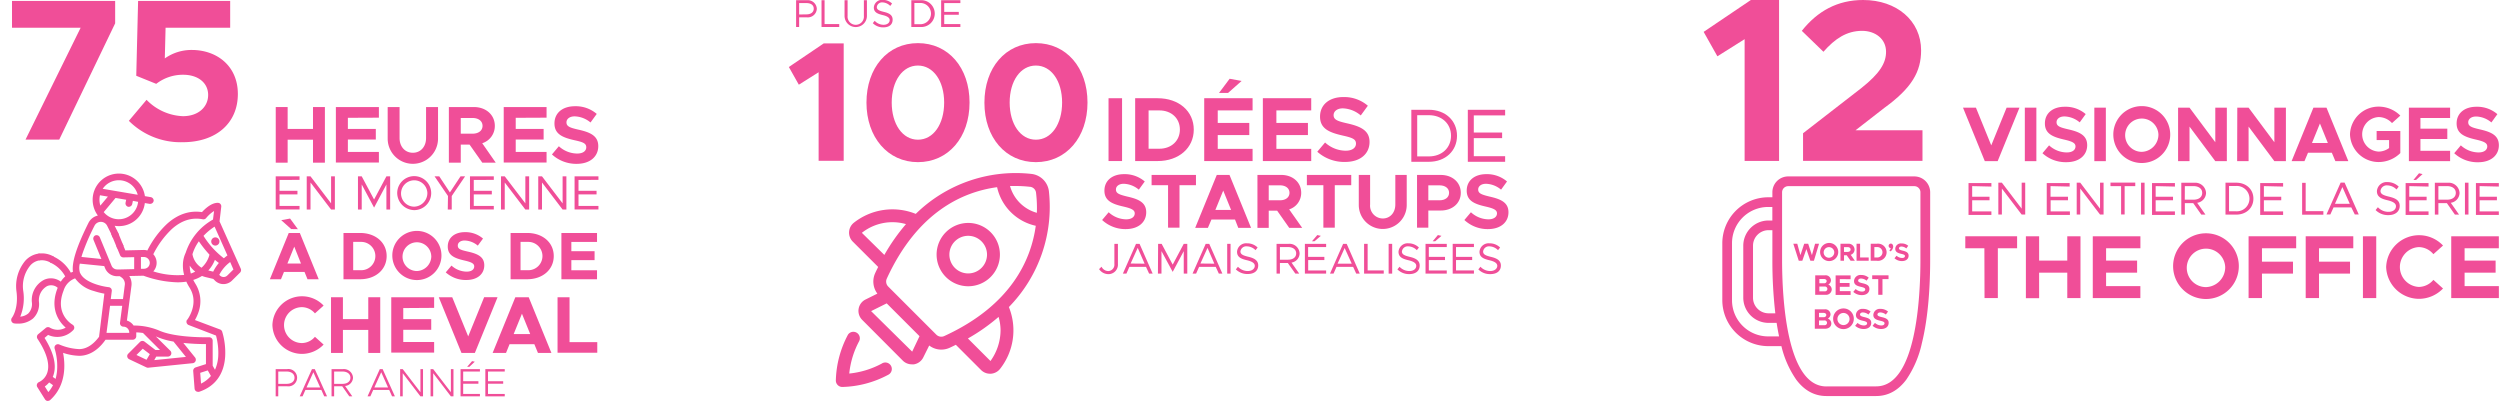 <svg id="Calque_1" data-name="Calque 1" xmlns="http://www.w3.org/2000/svg" xmlns:xlink="http://www.w3.org/1999/xlink" viewBox="0 0 706 116">
  <defs>
    <style>
      .cls-1 {
        fill: #f04e98;
      }

      .cls-2 {
        fill: url(#Dégradé_sans_nom_32);
      }
    </style>
    <linearGradient id="Dégradé_sans_nom_32" data-name="Dégradé sans nom 32" x1="486.38" y1="80.85" x2="545.08" y2="80.85" gradientUnits="userSpaceOnUse">
      <stop offset="0" stop-color="#f04e98"/>
      <stop offset="1" stop-color="#f04e98"/>
    </linearGradient>
  </defs>
  <path class="cls-1" d="M259.22,45.79c8.54,0,14.58-6.95,14.58-16.83s-6-16.78-14.58-16.78-14.53,7-14.53,16.78S250.68,45.79,259.22,45.79Zm0-6.34c-4.34,0-7.4-4.39-7.4-10.49s3.06-10.45,7.4-10.45,7.41,4.35,7.41,10.45S263.61,39.45,259.22,39.45Z"/>
  <path class="cls-1" d="M292.53,45.79c8.54,0,14.58-6.95,14.58-16.83s-6-16.78-14.58-16.78S278,19.13,278,29,284,45.79,292.53,45.79Zm0-6.34c-4.34,0-7.4-4.39-7.4-10.49s3.06-10.45,7.4-10.45,7.41,4.35,7.41,10.45S296.92,39.45,292.53,39.45Z"/>
  <g>
    <path class="cls-1" d="M91.75,30.23V45.94H88.39V39.45H81.23v6.49H77.87V30.23h3.36v6.18h7.16V30.23Z"/>
    <path class="cls-1" d="M98.24,33.27v3.14h7.89v3H98.24V42.9H107v3H94.85V30.23H107v3Z"/>
    <path class="cls-1" d="M109.48,39.15V30.23h3.36V39c0,2.43,1.56,4.14,3.75,4.14s3.73-1.71,3.73-4.14V30.23h3.38v8.92a7.11,7.11,0,0,1-14.22,0Z"/>
    <path class="cls-1" d="M136.2,45.94l-3.59-5.1h-2.49v5.1h-3.36V30.23h7.06c3.41,0,5.92,2.2,5.92,5.31a5.1,5.1,0,0,1-3.56,4.91L140,45.94Zm-6.08-8.19h3.34c1.67,0,2.81-.86,2.81-2.21s-1.14-2.22-2.81-2.22h-3.34Z"/>
    <path class="cls-1" d="M145.64,33.27v3.14h7.88v3h-7.88V42.9h8.71v3h-12.1V30.23h12.1v3Z"/>
    <path class="cls-1" d="M155.87,43.61l1.95-2.31A7.75,7.75,0,0,0,163,43.36c1.7,0,2.56-.78,2.56-1.76,0-1.13-.91-1.47-3.31-2-3.32-.75-5.67-1.69-5.67-4.73S158.94,30,162.37,30a9.08,9.08,0,0,1,6.15,2.17l-1.76,2.42a7.3,7.3,0,0,0-4.48-1.73c-1.44,0-2.31.75-2.31,1.69,0,1.14.93,1.51,3.36,2.06,3.38.75,5.62,1.76,5.62,4.66s-2.26,5-6.1,5A10.11,10.11,0,0,1,155.87,43.61Z"/>
  </g>
  <g>
    <path class="cls-1" d="M86,76.8H80.19l-.84,2.06H76.21l5.33-13.07h3.13L90,78.86H86.84ZM82.24,64.69l-2.82-2.51,2.5-.46,2.2,3ZM85,74.43,83.1,69.65l-1.94,4.78Z"/>
    <path class="cls-1" d="M97,65.79h4.68c4.39,0,7.51,2.7,7.51,6.52s-3.12,6.55-7.51,6.55H97Zm5,10.52a4,4,0,1,0,0-8H99.74v8Z"/>
    <path class="cls-1" d="M110.79,72.31a6.94,6.94,0,1,1,6.94,6.78A6.94,6.94,0,0,1,110.79,72.31Zm11,0a4.06,4.06,0,1,0-4.07,4.23A4.21,4.21,0,0,0,121.8,72.31Z"/>
    <path class="cls-1" d="M125.88,76.92,127.5,75a6.45,6.45,0,0,0,4.29,1.71c1.41,0,2.13-.65,2.13-1.47s-.76-1.21-2.75-1.67c-2.76-.63-4.72-1.41-4.72-3.94s2-4.07,4.83-4.07a7.56,7.56,0,0,1,5.12,1.81l-1.47,2a6,6,0,0,0-3.73-1.45c-1.19,0-1.92.63-1.92,1.41,0,1,.78,1.25,2.8,1.71,2.81.63,4.68,1.46,4.68,3.88s-1.88,4.15-5.08,4.15A8.43,8.43,0,0,1,125.88,76.92Z"/>
    <path class="cls-1" d="M144.19,65.79h4.67c4.4,0,7.52,2.7,7.52,6.52s-3.12,6.55-7.52,6.55h-4.67Zm5,10.52a4,4,0,1,0,0-8H147v8Z"/>
    <path class="cls-1" d="M161.35,68.32v2.61h6.56v2.53h-6.56v2.87h7.25v2.53H158.54V65.79H168.6v2.53Z"/>
  </g>
  <g>
    <path class="cls-1" d="M76.93,91.79A8.37,8.37,0,0,1,91.39,86.3l-2.45,2.2a4.9,4.9,0,0,0-3.66-1.76,5.07,5.07,0,0,0,0,10.14,4.87,4.87,0,0,0,3.66-1.77l2.45,2.2a8.5,8.5,0,0,1-6.11,2.63A8.37,8.37,0,0,1,76.93,91.79Z"/>
    <path class="cls-1" d="M107.38,83.94V99.67H104v-6.5H96.84v6.5H93.48V83.94h3.36v6.18H104V83.94Z"/>
    <path class="cls-1" d="M113.88,87v3.13h7.9v3h-7.9v3.45h8.72v3H110.49V83.94H122.6v3Z"/>
    <path class="cls-1" d="M140.51,83.94,134.1,99.67h-3.78l-6.41-15.73h3.8L132.22,95l4.51-11.08Z"/>
    <path class="cls-1" d="M150.9,97.2h-7l-1,2.47h-3.78l6.41-15.73h3.78l6.41,15.73h-3.8Zm-1.17-2.86-2.33-5.75-2.34,5.75Z"/>
    <path class="cls-1" d="M168.67,96.62v3H157.45V83.94h3.39V96.62Z"/>
  </g>
  <g>
    <path class="cls-1" d="M556.94,52.56v3h4.9v1h-4.9v3.13h5.43v1h-6.46v-9h6.46v1Z"/>
    <path class="cls-1" d="M564.33,51.59h1l5.59,7.34V51.59h1v9h-1l-5.59-7.34v7.34h-1Z"/>
    <path class="cls-1" d="M579.07,52.56v3H584v1h-4.9v3.13h5.44v1H578v-9h6.47v1Z"/>
    <path class="cls-1" d="M586.46,51.59h1l5.59,7.34V51.59h1v9h-1l-5.59-7.34v7.34h-1Z"/>
    <path class="cls-1" d="M599,52.56h-3v-1H603v1h-3v8h-1Z"/>
    <path class="cls-1" d="M604.63,51.59h1v9h-1Z"/>
    <path class="cls-1" d="M608.76,52.56v3h4.9v1h-4.9v3.13h5.44v1h-6.47v-9h6.47v1Z"/>
    <path class="cls-1" d="M620.48,57.27l2.34,3.34h-1.17l-2.28-3.24H617v3.24h-1v-9h3.67a3.05,3.05,0,0,1,3.32,2.89A2.89,2.89,0,0,1,620.48,57.27Zm-3.5-.88h2.45c1.47,0,2.47-.7,2.47-1.91s-1-1.92-2.47-1.92H617Z"/>
    <path class="cls-1" d="M628.48,51.59h3c2.86,0,4.88,1.87,4.88,4.5s-2,4.52-4.88,4.52h-3Zm3,8.08a3.58,3.58,0,1,0,0-7.15h-2v7.15Z"/>
    <path class="cls-1" d="M639.32,52.56v3h4.9v1h-4.9v3.13h5.43v1h-6.47v-9h6.47v1Z"/>
    <path class="cls-1" d="M656.12,59.63v1h-6v-9h1v8Z"/>
    <path class="cls-1" d="M664,58.56h-5l-.91,2H657l4-9h1.11l4,9h-1.12Zm-.42-1-2.09-4.74-2.1,4.74Z"/>
    <path class="cls-1" d="M670.87,59.32l.65-.8a4,4,0,0,0,3,1.3c1.39,0,2.1-.76,2.1-1.58s-.85-1.33-2.43-1.7c-1.81-.42-2.95-1-2.95-2.55a2.76,2.76,0,0,1,3-2.57,4.51,4.51,0,0,1,3.16,1.29l-.63.8a3.77,3.77,0,0,0-2.59-1.16,1.78,1.78,0,0,0-1.93,1.56c0,.94.9,1.26,2.43,1.63,1.72.41,3,1,3,2.61,0,1.43-1.08,2.6-3.18,2.6A4.91,4.91,0,0,1,670.87,59.32Z"/>
    <path class="cls-1" d="M680.38,52.56v3h4.9v1h-4.9v3.13h5.44v1h-6.47v-9h6.47v1Zm1.92-1.74h-.76l1.59-1.89,1,.23Z"/>
    <path class="cls-1" d="M692.1,57.27l2.34,3.34h-1.17L691,57.37H688.6v3.24h-1v-9h3.66a3.05,3.05,0,0,1,3.32,2.89A2.89,2.89,0,0,1,692.1,57.27Zm-3.5-.88h2.45c1.47,0,2.47-.7,2.47-1.91s-1-1.92-2.47-1.92H688.6Z"/>
    <path class="cls-1" d="M696.1,51.59h1v9h-1Z"/>
    <path class="cls-1" d="M700.24,52.56v3h4.89v1h-4.89v3.13h5.43v1H699.2v-9h6.47v1Z"/>
  </g>
  <g>
    <path class="cls-1" d="M78.94,50.81v3.08H84v1H78.94v3.27h5.65v1H77.86V49.8h6.73v1Z"/>
    <path class="cls-1" d="M86.62,49.8h1.07l5.81,7.63V49.8h1.07v9.38H93.5l-5.81-7.64v7.64H86.62Z"/>
    <path class="cls-1" d="M101.09,49.8h1.06l3.49,6.54,3.48-6.54h1.06v9.38h-1.06V52.09l-3.48,6.54-3.49-6.54v7.09h-1.06Z"/>
    <path class="cls-1" d="M112.17,54.48A4.8,4.8,0,1,1,117,59.34,4.89,4.89,0,0,1,112.17,54.48Zm8.52,0A3.72,3.72,0,1,0,117,58.36,3.84,3.84,0,0,0,120.69,54.48Z"/>
    <path class="cls-1" d="M126.51,55.35l-3.79-5.55h1.33l3,4.54,3-4.54h1.29l-3.77,5.55v3.83h-1.12Z"/>
    <path class="cls-1" d="M133.79,50.81v3.08h5.1v1h-5.1v3.27h5.66v1h-6.73V49.8h6.73v1Z"/>
    <path class="cls-1" d="M141.48,49.8h1.06l5.82,7.63V49.8h1.07v9.38h-1.07l-5.82-7.64v7.64h-1.06Z"/>
    <path class="cls-1" d="M152,49.8h1.06l5.82,7.63V49.8h1.07v9.38h-1.07l-5.82-7.64v7.64H152Z"/>
    <path class="cls-1" d="M163.37,50.81v3.08h5.1v1h-5.1v3.27H169v1h-6.74V49.8H169v1Z"/>
  </g>
  <g>
    <path class="cls-1" d="M311.24,62.13l1.85-2.19a7.4,7.4,0,0,0,4.92,2c1.61,0,2.44-.74,2.44-1.68s-.87-1.39-3.16-1.92c-3.15-.71-5.4-1.61-5.4-4.5s2.27-4.66,5.53-4.66a8.69,8.69,0,0,1,5.86,2.07l-1.68,2.31a6.92,6.92,0,0,0-4.26-1.66c-1.38,0-2.2.72-2.2,1.61,0,1.09.89,1.44,3.2,2,3.22.72,5.35,1.68,5.35,4.44s-2.15,4.75-5.81,4.75A9.62,9.62,0,0,1,311.24,62.13Z"/>
    <path class="cls-1" d="M329.86,52.3h-4.65V49.4h12.53v2.9h-4.65v12h-3.23Z"/>
    <path class="cls-1" d="M348.77,62h-6.66l-1,2.35h-3.59l6.1-14.95h3.59l6.09,14.95h-3.61Zm-1.11-2.72-2.22-5.46-2.22,5.46Z"/>
    <path class="cls-1" d="M364.08,64.35l-3.41-4.85h-2.38v4.85H355.1V49.4h6.72c3.24,0,5.64,2.09,5.64,5.05a4.87,4.87,0,0,1-3.4,4.68l3.68,5.22Zm-5.79-7.79h3.18c1.59,0,2.68-.82,2.68-2.11s-1.09-2.11-2.68-2.11h-3.18Z"/>
    <path class="cls-1" d="M373.72,52.3h-4.66V49.4h12.53v2.9h-4.65v12h-3.22Z"/>
    <path class="cls-1" d="M383.72,57.89V49.4h3.2v8.36a3.62,3.62,0,0,0,3.57,3.94c2.07,0,3.55-1.63,3.55-3.94V49.4h3.22v8.49a6.77,6.77,0,0,1-13.54,0Z"/>
    <path class="cls-1" d="M400.17,49.4h6.72c3.24,0,5.64,2.09,5.64,5.05s-2.4,5-5.64,5h-3.53v4.85h-3.19Zm6.37,7.16c1.59,0,2.68-.82,2.68-2.11s-1.09-2.11-2.68-2.11h-3.18v4.22Z"/>
    <path class="cls-1" d="M413.54,62.13l1.85-2.19a7.4,7.4,0,0,0,4.92,2c1.61,0,2.44-.74,2.44-1.68s-.87-1.39-3.16-1.92c-3.15-.71-5.39-1.61-5.39-4.5s2.26-4.66,5.52-4.66a8.69,8.69,0,0,1,5.86,2.07l-1.68,2.31a6.92,6.92,0,0,0-4.26-1.66c-1.38,0-2.2.72-2.2,1.61,0,1.09.89,1.44,3.2,2,3.22.72,5.35,1.68,5.35,4.44s-2.15,4.75-5.81,4.75A9.62,9.62,0,0,1,413.54,62.13Z"/>
  </g>
  <g>
    <path class="cls-1" d="M560.39,70.11H555V66.73h14.63v3.38h-5.44V84.18h-3.76Z"/>
    <path class="cls-1" d="M587.53,66.73V84.18H583.8V77h-7.95v7.21h-3.74V66.73h3.74v6.86h7.95V66.73Z"/>
    <path class="cls-1" d="M594.76,70.11v3.48h8.76V77h-8.76V80.8h9.68v3.38H591V66.73h13.45v3.38Z"/>
    <path class="cls-1" d="M613.69,75.44a9.28,9.28,0,1,1,9.28,9A9.28,9.28,0,0,1,613.69,75.44Zm14.71,0A5.43,5.43,0,1,0,623,81.08,5.61,5.61,0,0,0,628.4,75.44Z"/>
    <path class="cls-1" d="M638.78,70.11v3.78h8.76v3.38h-8.76v6.91H635V66.73h13.44v3.38Z"/>
    <path class="cls-1" d="M654.89,70.11v3.78h8.76v3.38h-8.76v6.91h-3.76V66.73h13.44v3.38Z"/>
    <path class="cls-1" d="M667.29,66.73h3.76V84.18h-3.76Z"/>
    <path class="cls-1" d="M673.85,75.44a9.3,9.3,0,0,1,16.06-6.1l-2.72,2.44a5.43,5.43,0,0,0-4.07-2,5.63,5.63,0,0,0,0,11.25,5.43,5.43,0,0,0,4.07-2l2.72,2.44a9.43,9.43,0,0,1-6.79,2.92A9.3,9.3,0,0,1,673.85,75.44Z"/>
    <path class="cls-1" d="M696,70.11v3.48h8.76V77H696V80.8h9.68v3.38H692.23V66.73h13.44v3.38Z"/>
  </g>
  <g>
    <path class="cls-1" d="M310.38,76l.69-.68A2.17,2.17,0,0,0,313,76.55a1.8,1.8,0,0,0,1.7-2V68.86h1v5.67A2.68,2.68,0,0,1,313,77.42,3.2,3.2,0,0,1,310.38,76Z"/>
    <path class="cls-1" d="M323.63,75.36h-4.69l-.84,1.91h-1l3.71-8.41h1l3.7,8.41h-1Zm-.39-.9L321.29,70l-2,4.42Z"/>
    <path class="cls-1" d="M327.05,68.86h1l3.12,5.87,3.12-5.87h1v8.41h-1V70.92l-3.12,5.86L328,70.92v6.35h-1Z"/>
    <path class="cls-1" d="M343.32,75.36h-4.69l-.85,1.91h-1l3.71-8.41h1l3.71,8.41h-1Zm-.39-.9L341,70l-2,4.42Z"/>
    <path class="cls-1" d="M346.56,68.86h.95v8.41h-.95Z"/>
    <path class="cls-1" d="M349,76.07l.6-.74a3.76,3.76,0,0,0,2.75,1.21c1.3,0,2-.71,2-1.47s-.79-1.25-2.26-1.59c-1.69-.39-2.75-.92-2.75-2.38a2.57,2.57,0,0,1,2.81-2.39,4.18,4.18,0,0,1,3,1.19l-.59.75a3.5,3.5,0,0,0-2.41-1.08A1.65,1.65,0,0,0,350.3,71c0,.87.83,1.17,2.27,1.52,1.6.38,2.75,1,2.75,2.43s-1,2.43-3,2.43A4.59,4.59,0,0,1,349,76.07Z"/>
    <path class="cls-1" d="M364.72,74.16l2.18,3.11h-1.09l-2.13-3h-2.23v3h-.95V68.86h3.41a2.85,2.85,0,0,1,3.1,2.7A2.69,2.69,0,0,1,364.72,74.16Zm-3.27-.82h2.29c1.37,0,2.3-.66,2.3-1.78s-.93-1.79-2.3-1.79h-2.29Z"/>
    <path class="cls-1" d="M369.41,69.77v2.77H374v.9h-4.57v2.93h5.07v.9h-6V68.86h6v.91Zm1.79-1.63h-.71L372,66.38l1,.22Z"/>
    <path class="cls-1" d="M382.12,75.36h-4.69l-.84,1.91h-1l3.71-8.41h1L384,77.27h-1Zm-.39-.9-2-4.42-2,4.42Z"/>
    <path class="cls-1" d="M390.77,76.37v.9h-5.55V68.86h1v7.51Z"/>
    <path class="cls-1" d="M392.15,68.86h1v8.41h-1Z"/>
    <path class="cls-1" d="M394.63,76.07l.6-.74A3.76,3.76,0,0,0,398,76.54c1.29,0,1.95-.71,1.95-1.47s-.79-1.25-2.26-1.59c-1.69-.39-2.75-.92-2.75-2.38a2.58,2.58,0,0,1,2.81-2.39,4.18,4.18,0,0,1,2.95,1.19l-.59.75a3.5,3.5,0,0,0-2.41-1.08,1.65,1.65,0,0,0-1.8,1.46c0,.87.84,1.17,2.27,1.52,1.6.38,2.75,1,2.75,2.43s-1,2.43-3,2.43A4.59,4.59,0,0,1,394.63,76.07Z"/>
    <path class="cls-1" d="M403.5,69.77v2.77h4.57v.9H403.5v2.93h5.07v.9h-6V68.86h6v.91Zm1.79-1.63h-.71l1.48-1.76,1,.22Z"/>
    <path class="cls-1" d="M411.18,69.77v2.77h4.56v.9h-4.56v2.93h5.06v.9h-6V68.86h6v.91Z"/>
    <path class="cls-1" d="M417.48,76.07l.6-.74a3.76,3.76,0,0,0,2.75,1.21c1.3,0,2-.71,2-1.47s-.8-1.25-2.27-1.59c-1.68-.39-2.75-.92-2.75-2.38a2.58,2.58,0,0,1,2.82-2.39,4.21,4.21,0,0,1,3,1.19l-.59.75a3.52,3.52,0,0,0-2.41-1.08,1.65,1.65,0,0,0-1.8,1.46c0,.87.83,1.17,2.26,1.52,1.6.38,2.76,1,2.76,2.43s-1,2.43-3,2.43A4.55,4.55,0,0,1,417.48,76.07Z"/>
  </g>
  <g>
    <path class="cls-1" d="M570.3,30.4l-6.16,15.11h-3.63L554.35,30.4H558l4.33,10.65,4.34-10.65Z"/>
    <path class="cls-1" d="M571.81,30.4h3.26V45.51h-3.26Z"/>
    <path class="cls-1" d="M576.79,43.27l1.87-2.22a7.45,7.45,0,0,0,5,2c1.63,0,2.46-.75,2.46-1.7s-.88-1.4-3.19-1.93c-3.19-.73-5.45-1.63-5.45-4.56s2.28-4.71,5.58-4.71A8.72,8.72,0,0,1,589,32.22l-1.69,2.34A7,7,0,0,0,583,32.88c-1.39,0-2.23.73-2.23,1.63,0,1.1.91,1.46,3.24,2,3.25.73,5.41,1.7,5.41,4.49s-2.18,4.8-5.87,4.8A9.68,9.68,0,0,1,576.79,43.27Z"/>
    <path class="cls-1" d="M591.44,30.4h3.25V45.51h-3.25Z"/>
    <path class="cls-1" d="M596.8,38a8,8,0,0,1,16.07,0,8,8,0,0,1-16.07,0Zm12.74,0a4.7,4.7,0,1,0-4.7,4.88A4.86,4.86,0,0,0,609.54,38Z"/>
    <path class="cls-1" d="M615.09,30.4h3.23l7.28,9.77V30.4h3.26V45.51H625.6l-7.28-9.76v9.76h-3.23Z"/>
    <path class="cls-1" d="M631.81,30.4H635l7.28,9.77V30.4h3.26V45.51h-3.26L635,35.75v9.76h-3.23Z"/>
    <path class="cls-1" d="M658.51,43.14h-6.73l-1,2.37h-3.63l6.16-15.11H657l6.17,15.11h-3.66Zm-1.12-2.75-2.24-5.52-2.25,5.52Z"/>
    <path class="cls-1" d="M671.16,37h6.69v6.23a8.69,8.69,0,0,1-6.11,2.53,8.09,8.09,0,0,1-8.1-7.83,8.07,8.07,0,0,1,8.1-7.82,8.66,8.66,0,0,1,6.11,2.54l-2.35,2.11a5.17,5.17,0,0,0-3.76-1.7,4.88,4.88,0,0,0,0,9.75,5.07,5.07,0,0,0,2.94-1V39.55h-3.52Z"/>
    <path class="cls-1" d="M683.53,33.33v3h7.59v2.93h-7.59v3.32h8.38v2.92H680.27V30.4h11.64v2.93Z"/>
    <path class="cls-1" d="M693.07,43.27l1.87-2.22a7.5,7.5,0,0,0,5,2c1.63,0,2.46-.75,2.46-1.7s-.88-1.4-3.19-1.93c-3.19-.73-5.46-1.63-5.46-4.56s2.29-4.71,5.59-4.71a8.72,8.72,0,0,1,5.92,2.09l-1.69,2.34a7,7,0,0,0-4.31-1.68c-1.39,0-2.23.73-2.23,1.63,0,1.1.91,1.46,3.24,2,3.25.73,5.41,1.7,5.41,4.49s-2.18,4.8-5.87,4.8A9.72,9.72,0,0,1,693.07,43.27Z"/>
  </g>
  <g>
    <path class="cls-1" d="M313.05,27.74h3.82V45.48h-3.82Z"/>
    <path class="cls-1" d="M320.57,27.74h6.35c6,0,10.2,3.67,10.2,8.86s-4.23,8.88-10.2,8.88h-6.35ZM327.41,42c3.38,0,5.79-2.24,5.79-5.42s-2.41-5.4-5.79-5.4h-3.05V42Z"/>
    <path class="cls-1" d="M343.89,31.18v3.53h8.91v3.44h-8.91v3.9h9.84v3.43H340.07V27.74h13.66v3.44Zm2.92-4.94h-2.56l3-4,3.38.62Z"/>
    <path class="cls-1" d="M360.45,31.18v3.53h8.91v3.44h-8.91v3.9h9.84v3.43H356.63V27.74h13.66v3.44Z"/>
    <path class="cls-1" d="M372,42.85l2.2-2.61a8.73,8.73,0,0,0,5.83,2.32c1.91,0,2.9-.87,2.9-2,0-1.27-1-1.66-3.75-2.28-3.74-.85-6.4-1.91-6.4-5.34s2.68-5.53,6.56-5.53a10.21,10.21,0,0,1,6.94,2.45l-2,2.74a8.22,8.22,0,0,0-5.06-2c-1.62,0-2.61.85-2.61,1.91,0,1.29,1.06,1.7,3.8,2.32,3.82.86,6.35,2,6.35,5.27s-2.55,5.63-6.89,5.63A11.42,11.42,0,0,1,372,42.85Z"/>
  </g>
  <g>
    <g>
      <path class="cls-1" d="M68,75.89,62,62.51l.48-4.11a1,1,0,0,0-.48-1,1.06,1.06,0,0,0-.53-.12c-1.84,0-3.65,1.77-4.43,2.62-3.51-.52-6.82.59-9.85,3.3a26.45,26.45,0,0,0-5.58,7.54,3.46,3.46,0,0,0-1.11-.15l-5.11.12-.41-1-.24-.59a1,1,0,0,0-1.25-.57A1,1,0,0,0,33,69.87l.15.35.14.36.63,1.52a1,1,0,0,0,.91.59l3.06-.07V76l-3.77.09h0l-1,0a1.7,1.7,0,0,1-1.59-1L28.18,67a1,1,0,0,0-1.25-.53,1,1,0,0,0-.53,1.26l2.23,5.41L23,72.56c.09-.31.19-.64.31-1a61.41,61.41,0,0,1,3.37-7.8,2,2,0,0,1,1.79-1.11h0a2,2,0,0,1,1.79,1.11l1,2,.13.3.1.24.2.5a1,1,0,0,0,1.25.58,1,1,0,0,0,.55-1.27l-.26-.64-.2-.48L33,65l-.62-1.24a7.36,7.36,0,0,0,8.52-6.42l1.34.23.16,0a1,1,0,0,0,1-.9,1,1,0,0,0-.83-1l-1.65-.28a7.42,7.42,0,0,0-14.23-1.72s0,.08-.05.13a7.44,7.44,0,0,0,1,7.07A3.91,3.91,0,0,0,25,62.91c-3.36,6.73-4.78,11.19-4.4,13.85A6,6,0,0,0,20,77a10.73,10.73,0,0,0-4.73-4.47,1,1,0,0,0-1.32.51,1,1,0,0,0,.47,1.22,8.89,8.89,0,0,1,4,3.8,7,7,0,0,0-1.25,1.48A4.62,4.62,0,0,0,12.48,79,6.43,6.43,0,0,0,9,85.35a3.81,3.81,0,0,1-1,3.16,4,4,0,0,1-2.28.91,13.76,13.76,0,0,0,.84-7.3,9.2,9.2,0,0,1,2-7.16,4.33,4.33,0,0,1,2.54-1.42,1,1,0,0,0,.83-.91h0a1,1,0,0,0-1.11-1,6.21,6.21,0,0,0-3.68,2,11.2,11.2,0,0,0-2.48,8.72c.62,4.85-1.23,7.31-1.3,7.4A1,1,0,0,0,4,91.33a6.77,6.77,0,0,0,1,.06,6.47,6.47,0,0,0,4.33-1.45A5.59,5.59,0,0,0,11,85.25a4.57,4.57,0,0,1,2.32-4.46,2.8,2.8,0,0,1,2.95.46l0,.08c-1.68,4.22-.68,7.26.45,9.06a9.68,9.68,0,0,0,1.83,2.13,4.4,4.4,0,0,1-4.47,0,1,1,0,0,0-1.13.07l-2.18,1.8a1,1,0,0,0-.19,1.28c2.55,3.83,3.52,7.09,2.81,9.44A4.52,4.52,0,0,1,11,107.91a1,1,0,0,0-.61.93.9.9,0,0,0,.16.5l2.15,3.42a1.08,1.08,0,0,0,.58.45,1.15,1.15,0,0,0,.26,0,1,1,0,0,0,.64-.25c4.66-4.22,4.22-10.3,3.63-13.32a15.42,15.42,0,0,0,4.6.84c1.61,0,4.66-.6,7.39-4.54h7.68a1,1,0,0,0,1-1V93.87c.65,0,1.28.08,1.9.16l4.81,4.81H43.9l-3.09-2.37a1,1,0,0,0-1.27.08l-3.32,3.33a1,1,0,0,0-.29.56,1,1,0,0,0,.54,1l4.86,2.3a1.08,1.08,0,0,0,.35.1.61.61,0,0,0,.19,0l12.59-1.28a1,1,0,0,0,.66-1.57l-3.35-4.15a60.26,60.26,0,0,0,6.39.33v5.65l-2.93.94a1,1,0,0,0-.67,1l.39,5a1,1,0,0,0,.43.73,1,1,0,0,0,.53.16,1,1,0,0,0,.3,0c4.51-1.5,7.06-4.94,7.38-10a20.44,20.44,0,0,0-.85-7,1,1,0,0,0-.58-.6l-7.11-2.67A13.1,13.1,0,0,0,56.11,88a9.29,9.29,0,0,0-.93-7.87q-.33-.54-.6-1.08A10.41,10.41,0,0,0,56.92,78a.91.91,0,0,1,.13-.08,7.09,7.09,0,0,0,1.13.36l2.06.49.45.46a3.42,3.42,0,0,0,4.83,0L67.77,77A1,1,0,0,0,68,75.89ZM39,57a5.49,5.49,0,0,1-9.71,2.9l3.34-4,3,.51-.18.86a1,1,0,0,0,.75,1.13.68.68,0,0,0,.2,0,1,1,0,0,0,.94-.77l.19-.91ZM33.58,50.9A5.5,5.5,0,0,1,38.89,55L29,53.32A5.49,5.49,0,0,1,33.58,50.9Zm-5.35,4.24,2.24.38-2.13,2.54a5.68,5.68,0,0,1-.11-2.92Zm36,17a10.52,10.52,0,0,0-1,.8,23.71,23.71,0,0,1-5.76-6.33A17.06,17.06,0,0,1,60.6,64Zm-20,2a3.54,3.54,0,0,0-.94-2.34,25.39,25.39,0,0,1,5.24-7.12c2.71-2.43,5.65-3.36,8.75-2.75a1,1,0,0,0,.93-.34,9.07,9.07,0,0,1,2.24-2L60.15,62a16.67,16.67,0,0,0-7.71,9.37,8.21,8.21,0,0,0-.79,3.64A10,10,0,0,0,52,77.64a22.55,22.55,0,0,1-8.71-1,3.55,3.55,0,0,0,.94-2.52ZM39.8,72.58h0l.79,0a1.64,1.64,0,0,1,1.19.46,1.69,1.69,0,0,1,.52,1.16h0a1.71,1.71,0,0,1-.46,1.19,1.66,1.66,0,0,1-1.17.51l-.87,0V72.58ZM13.65,110.73l-1-1.59A6.68,6.68,0,0,0,13.88,108l1.09.77A9.7,9.7,0,0,1,13.65,110.73ZM28,94.89a.54.54,0,0,0,0,.18c-1.11,1.52-3.05,3.52-5.67,3.52a16.15,16.15,0,0,1-5.59-1.31,1,1,0,0,0-1.07.2.91.91,0,0,0-.28.68,1,1,0,0,0,.05.33,16.47,16.47,0,0,1,.72,4.79A13,13,0,0,1,15.7,107l-.8-.56a4.29,4.29,0,0,0,.23-.63c.88-2.8,0-6.29-2.55-10.38l1-.85a6.23,6.23,0,0,0,7.11-1.37.94.94,0,0,0,.28-.81,1,1,0,0,0-.48-.71c-.21-.12-5.14-3-2.54-9.6a5.29,5.29,0,0,1,3.26-3.48,9.48,9.48,0,0,0,5.26,3.56,21.86,21.86,0,0,0,3,.76Zm-5.4-17.81a4.73,4.73,0,0,1-.06-2.63l6.89.69.26.64A3.64,3.64,0,0,0,33.13,78l.7,0,.48.34a2.23,2.23,0,0,1,.95,2l-.53,4.12H31.28l.29-2.28a1,1,0,0,0-.2-.72,1,1,0,0,0-.65-.36C28.87,80.91,23.81,79.8,22.63,77.08ZM36.46,94H30.08l1-7.64h3.43l-.62,4.8a1,1,0,0,0,.23.76,1,1,0,0,0,.73.33,1.65,1.65,0,0,1,1.65,1.65V94Zm4.92,7.6-2.85-1.35,1.78-1.77,2,1.53Zm11.12-.81-8.94.91.56-1h3.3a1,1,0,0,0,.9-.59,1,1,0,0,0-.21-1.05L44,95l.34.14A21,21,0,0,0,49,96.46Zm4.27,7.5-.23-3,2.13-.69.89,1.57A8.41,8.41,0,0,1,56.77,108.33Zm-3.94-18a1,1,0,0,0,.43,1.49L61,94.76a18.53,18.53,0,0,1,.63,5.84,10.89,10.89,0,0,1-.92,3.83l-.65-1.15V96.21a1,1,0,0,0-.29-.69,1,1,0,0,0-.7-.28c-.09,0-9.23.23-14-1.84a18.42,18.42,0,0,0-7.34-1.47,3.62,3.62,0,0,0-1.89-1.41l1.3-9.94v0a4.15,4.15,0,0,0-.63-2.63l4-.09a30.5,30.5,0,0,0,9.64,1.87,16.18,16.18,0,0,0,2.47-.19,14,14,0,0,0,.89,1.65C56.36,85.66,53,90.16,52.83,90.35Zm1.05-13.1a8.24,8.24,0,0,1-.3-2.18,7.37,7.37,0,0,0,1.55,1.7A8.51,8.51,0,0,1,53.88,77.25Zm3-1.6a5.64,5.64,0,0,1-2.53-3.8,12.34,12.34,0,0,1,1.81-3.65,32.18,32.18,0,0,0,3,3.78A7.36,7.36,0,0,1,56.86,75.65Zm3.32,1.12-1.37-.33a9.47,9.47,0,0,0,1.86-3,13.54,13.54,0,0,0,1.12.88A11.44,11.44,0,0,0,60.18,76.77Zm4,1.08a1.48,1.48,0,0,1-2.1,0l-.18-.17A10.37,10.37,0,0,1,65,74l.92,2.1Z"/>
      <path class="cls-1" d="M61.64,67.38a1.16,1.16,0,1,0-1.1,1.94,1.16,1.16,0,0,0,1.1-1.94Z"/>
    </g>
    <path class="cls-1" d="M11.12,73.54a5,5,0,0,1,3.28.7l.85-1.73a6.56,6.56,0,0,0-4.41-.88Z"/>
    <polygon class="cls-1" points="31.43 66.1 33.27 65.51 34.91 69.5 33.13 70.22 31.43 66.1"/>
  </g>
  <g>
    <path class="cls-1" d="M22.77,7.84H3.39V.26H32.52V6.59L16.73,39.42H7.21Z"/>
    <path class="cls-1" d="M36.39,34.12l5-5.93a15.12,15.12,0,0,0,10.26,4.62c4.39,0,7.13-2.62,7.13-6s-2.8-5.7-7.07-5.7a12.28,12.28,0,0,0-7.59,2.57l-5.64-2.28L39,.26H65V7.84H46.76l-.22,8.66a13,13,0,0,1,7.63-2.39c7,0,13,4.45,13,12.43,0,8.32-6.22,13.62-15.57,13.62A20.65,20.65,0,0,1,36.39,34.12Z"/>
  </g>
  <path class="cls-1" d="M398.56,45.69h4.95c4.66,0,7.95-3.06,7.95-7.35S408.17,31,403.51,31h-4.95Zm1.66-1.52V32.53h3.29c3.68,0,6.26,2.41,6.26,5.81s-2.58,5.83-6.26,5.83Zm24.83-11.58V31H414.51V45.69h10.54V44.11H416.2V39h8V37.42h-8V32.59Z"/>
  <path class="cls-1" d="M231.18,45.41h7.08V12.26h-5.64l-9.85,6.66,2.82,5,5.59-3.52Z"/>
  <path class="cls-1" d="M492.68,45.44h9.73V-.14h-7.76L481.11,9l3.88,6.9,7.69-4.84Z"/>
  <g id="Layer_23" data-name="Layer 23">
    <path class="cls-1" d="M249,102.68a24.58,24.58,0,0,1-9.17,2.81,24.58,24.58,0,0,1,2.81-9.17,1.83,1.83,0,0,0-3.17-1.81,28.94,28.94,0,0,0-3.43,12.94,1.83,1.83,0,0,0,1.83,1.83,28.94,28.94,0,0,0,12.94-3.43,1.83,1.83,0,1,0-1.81-3.17Z"/>
    <path class="cls-1" d="M296.21,54a5.59,5.59,0,0,0-4.88-4.88,40.36,40.36,0,0,0-32.72,11.28,17.59,17.59,0,0,0-17.47,2.49,3.58,3.58,0,0,0-.34,5.32L248,75.39c-.29.57-.58,1.14-.85,1.74a5.69,5.69,0,0,0,.62,5.79l-3.36,1.67a3.58,3.58,0,0,0-.94,5.73L255,101.89a3.61,3.61,0,0,0,2.53,1,3.64,3.64,0,0,0,.57,0,3.6,3.6,0,0,0,2.62-1.93l1.69-3.39a5.61,5.61,0,0,0,3.4,1.16,5.71,5.71,0,0,0,2.38-.52c.6-.27,1.17-.56,1.74-.84l7.17,7.17a3.57,3.57,0,0,0,2.51,1h.21a3.62,3.62,0,0,0,2.59-1.36,17.57,17.57,0,0,0,2.5-17.47A40.43,40.43,0,0,0,296.21,54Zm-5.32-1.25a1.91,1.91,0,0,1,1.69,1.69,36.8,36.8,0,0,1,.23,5.66,10.87,10.87,0,0,1-7.58-7.57c.47,0,.93,0,1.36,0A34.67,34.67,0,0,1,290.89,52.76Zm-47.5,13a13.89,13.89,0,0,1,12.46-2.46,54.32,54.32,0,0,0-6.11,8.7ZM257.6,99.3,246,87.86l4.4-2.19,9.27,9.27Zm9.08-4.41a2,2,0,0,1-2.25-.37L250.82,80.91a2,2,0,0,1-.38-2.25c8.68-18.9,21.55-24.5,31.14-25.8a14.32,14.32,0,0,0,10.92,10.9C291.19,73.35,285.57,86.22,266.68,94.89Zm15.88-1.64a15,15,0,0,1-2.85,8.7l-6.37-6.37A53.33,53.33,0,0,0,282,89.49,14.07,14.07,0,0,1,282.56,93.25Z"/>
    <path class="cls-1" d="M279.76,65.58a8.94,8.94,0,0,0-12.65,0,8.94,8.94,0,1,0,12.65,0Zm-2.58,10.07a5.31,5.31,0,1,1,0-7.49A5.29,5.29,0,0,1,277.18,75.65Z"/>
  </g>
  <path class="cls-2" d="M499.33,55.71h1.19V54.3A4.47,4.47,0,0,1,505,49.82h35.6a4.48,4.48,0,0,1,4.48,4.48v19c0,6.47-.41,15.81-2.33,23.56a29.15,29.15,0,0,1-4.42,10.36c-2.29,3.06-5.15,4.62-8.51,4.62H515.77c-3.36,0-6.22-1.56-8.51-4.62a28,28,0,0,1-4.19-9.47h-3.74a13,13,0,0,1-12.95-13V68.66A13,13,0,0,1,499.33,55.71ZM500.52,65h-1.08a4.39,4.39,0,0,0-4.39,4.39V84.09a4.4,4.4,0,0,0,4.39,4.39h1.91a128.91,128.91,0,0,1-.83-15.14Zm15.25,44.11h14.06c11.29,0,12.5-25,12.5-35.8v-19a1.73,1.73,0,0,0-1.73-1.74H505a1.74,1.74,0,0,0-1.74,1.74v19C503.26,84.1,504.48,109.13,515.77,109.13ZM489.12,84.84A10.21,10.21,0,0,0,499.32,95h3.09c-.26-1.25-.49-2.53-.69-3.82h-2.29a7.13,7.13,0,0,1-7.13-7.13V69.4a7.13,7.13,0,0,1,7.13-7.13h1.08V58.45h-1.19a10.21,10.21,0,0,0-10.2,10.2Z"/>
  <g>
    <path class="cls-1" d="M506.43,68.83h1.12l.89,3.23,1.07-3.23h1.12l1.06,3.23.89-3.23h1.12l-1.45,4.81h-1l-1.13-3.3-1.15,3.3h-1Z"/>
    <path class="cls-1" d="M514,71.24a2.56,2.56,0,1,1,2.55,2.49A2.55,2.55,0,0,1,514,71.24Zm4,0a1.5,1.5,0,1,0-1.5,1.55A1.54,1.54,0,0,0,518,71.24Z"/>
    <path class="cls-1" d="M522.61,73.64l-1.1-1.56h-.76v1.56h-1V68.83h2.16a1.68,1.68,0,0,1,1.82,1.63,1.57,1.57,0,0,1-1.09,1.5l1.18,1.68Zm-1.86-2.5h1c.51,0,.86-.27.86-.68s-.35-.68-.86-.68h-1Z"/>
    <path class="cls-1" d="M527.72,72.71v.93h-3.43V68.83h1v3.88Z"/>
    <path class="cls-1" d="M528.29,68.83H530a2.43,2.43,0,1,1,0,4.81h-1.72Zm1.85,3.88a1.47,1.47,0,1,0,0-2.94h-.82v2.94Z"/>
    <path class="cls-1" d="M533.54,70.72a1.43,1.43,0,0,0,.42-.65.63.63,0,0,1-.61-.63.64.64,0,0,1,.63-.65c.39,0,.66.37.66.88A1.91,1.91,0,0,1,533.9,71Z"/>
    <path class="cls-1" d="M535,72.93l.59-.71a2.36,2.36,0,0,0,1.59.63c.51,0,.78-.23.78-.54s-.28-.44-1-.61c-1-.23-1.74-.52-1.74-1.45a1.58,1.58,0,0,1,1.78-1.5,2.77,2.77,0,0,1,1.88.66l-.54.75a2.18,2.18,0,0,0-1.37-.54c-.44,0-.71.24-.71.52s.29.46,1,.63c1,.23,1.73.54,1.73,1.43s-.7,1.53-1.87,1.53A3.08,3.08,0,0,1,535,72.93Z"/>
    <path class="cls-1" d="M512.62,77.75h2.78a1.48,1.48,0,0,1,1.66,1.38,1.32,1.32,0,0,1-.77,1.22,1.55,1.55,0,0,1,1,1.41,1.6,1.6,0,0,1-1.8,1.49h-2.88ZM515.1,80a.67.67,0,0,0,.75-.61c0-.34-.31-.6-.75-.6h-1.31V80Zm.19,2.27a.68.68,0,1,0,0-1.35h-1.5v1.35Z"/>
    <path class="cls-1" d="M519.56,78.82v1.09h2.76V81h-2.76v1.21h3.05v1.07h-4.23v-5.5h4.23v1.07Z"/>
    <path class="cls-1" d="M523.36,82.43l.68-.81a2.7,2.7,0,0,0,1.81.72c.59,0,.89-.27.89-.61s-.32-.52-1.16-.71c-1.16-.26-2-.59-2-1.65a1.8,1.8,0,0,1,2-1.71,3.16,3.16,0,0,1,2.15.76l-.61.84a2.55,2.55,0,0,0-1.57-.6c-.51,0-.81.26-.81.59s.33.53,1.18.72c1.18.26,2,.61,2,1.63s-.79,1.74-2.13,1.74A3.54,3.54,0,0,1,523.36,82.43Z"/>
    <path class="cls-1" d="M530.42,78.82h-1.71V77.75h4.61v1.07h-1.71v4.43h-1.19Z"/>
    <path class="cls-1" d="M512.5,87.35h2.78a1.48,1.48,0,0,1,1.66,1.38,1.32,1.32,0,0,1-.77,1.22,1.55,1.55,0,0,1,1,1.41c0,.88-.75,1.48-1.8,1.48H512.5ZM515,89.57a.67.67,0,0,0,.75-.61c0-.34-.31-.6-.75-.6h-1.31v1.21Zm.19,2.27a.68.68,0,1,0,0-1.35h-1.5v1.35Z"/>
    <path class="cls-1" d="M517.68,90.09a2.92,2.92,0,1,1,2.92,2.85A2.91,2.91,0,0,1,517.68,90.09Zm4.63,0a1.71,1.71,0,1,0-3.42,0,1.71,1.71,0,1,0,3.42,0Z"/>
    <path class="cls-1" d="M523.89,92l.68-.81a2.69,2.69,0,0,0,1.8.72c.6,0,.9-.27.9-.61s-.32-.52-1.16-.71c-1.16-.26-2-.59-2-1.65a1.8,1.8,0,0,1,2-1.71,3.18,3.18,0,0,1,2.15.76l-.62.84a2.53,2.53,0,0,0-1.56-.6c-.51,0-.81.26-.81.59s.33.53,1.17.72c1.19.26,2,.61,2,1.63s-.79,1.74-2.13,1.74A3.54,3.54,0,0,1,523.89,92Z"/>
    <path class="cls-1" d="M528.81,92l.68-.81a2.69,2.69,0,0,0,1.8.72c.6,0,.9-.27.9-.61s-.32-.52-1.16-.71c-1.16-.26-2-.59-2-1.65a1.8,1.8,0,0,1,2-1.71,3.18,3.18,0,0,1,2.15.76l-.62.84a2.53,2.53,0,0,0-1.56-.6c-.51,0-.81.26-.81.59s.33.53,1.17.72c1.19.26,2,.61,2,1.63s-.79,1.74-2.13,1.74A3.52,3.52,0,0,1,528.81,92Z"/>
  </g>
  <g>
    <path class="cls-1" d="M224.82.06h3.07a2.55,2.55,0,0,1,2.78,2.42,2.55,2.55,0,0,1-2.78,2.42h-2.21V7.62h-.86Zm2.92,4c1.23,0,2.06-.6,2.06-1.61S229,.87,227.74.87h-2.06V4.09Z"/>
    <path class="cls-1" d="M237,6.8v.82h-5V.06h.86V6.8Z"/>
    <path class="cls-1" d="M238.5,4.48V.06h.86V4.48a2.31,2.31,0,1,0,4.6,0V.06h.86V4.48a3.16,3.16,0,1,1-6.32,0Z"/>
    <path class="cls-1" d="M246.48,6.54l.54-.67A3.37,3.37,0,0,0,249.49,7c1.17,0,1.76-.64,1.76-1.32s-.71-1.13-2-1.43c-1.52-.36-2.48-.83-2.48-2.14a2.32,2.32,0,0,1,2.53-2.15A3.77,3.77,0,0,1,251.92,1l-.52.68a3.14,3.14,0,0,0-2.17-1A1.48,1.48,0,0,0,247.61,2c0,.78.75,1.05,2,1.36,1.44.34,2.47.86,2.47,2.19s-.9,2.18-2.66,2.18A4.09,4.09,0,0,1,246.48,6.54Z"/>
    <path class="cls-1" d="M257.36.06h2.55a3.79,3.79,0,1,1,0,7.56h-2.55Zm2.55,6.78a3,3,0,1,0,0-6h-1.69v6Z"/>
    <path class="cls-1" d="M266.65.87V3.36h4.11v.81h-4.11V6.8h4.56v.82h-5.43V.06h5.43V.87Z"/>
  </g>
  <g>
    <path class="cls-1" d="M77.85,111.93h.73v-2.85h2.49a2.45,2.45,0,1,0,0-4.84H77.85Zm.73-3.53v-3.48h2.36c1.32,0,2.23.67,2.23,1.75s-.91,1.73-2.23,1.73Z"/>
    <path class="cls-1" d="M91.56,111.93h.8l-3.46-7.69h-.8l-3.46,7.69h.8l.81-1.82h4.5Zm-5-2.51,1.93-4.3,1.93,4.3Z"/>
    <path class="cls-1" d="M99.69,106.67a2.58,2.58,0,0,0-2.84-2.43H93.63v7.69h.73v-2.85h2.28l2,2.85h.85L97.45,109A2.45,2.45,0,0,0,99.69,106.67Zm-5.33-1.75h2.37c1.31,0,2.23.67,2.23,1.75s-.92,1.73-2.23,1.73H94.36Z"/>
    <path class="cls-1" d="M110.72,111.93h.8l-3.46-7.69h-.8l-3.47,7.69h.8l.81-1.82h4.51Zm-5-2.51,1.94-4.3,1.93,4.3Z"/>
    <path class="cls-1" d="M113,111.93h.73V105.4l5,6.53h.73v-7.69h-.73v6.52l-5-6.52H113Z"/>
    <path class="cls-1" d="M121.59,111.93h.74V105.4l5,6.53h.73v-7.69h-.73v6.52l-5-6.52h-.74Z"/>
    <path class="cls-1" d="M134.08,102.14l-.77-.16-1.39,1.6h.63Zm1.45,2.78v-.68h-5.47v7.69h5.47v-.68H130.8v-2.89h4.3v-.7h-4.3v-2.74Z"/>
    <path class="cls-1" d="M142.54,104.92v-.68h-5.48v7.69h5.48v-.68h-4.73v-2.89h4.29v-.7h-4.29v-2.74Z"/>
  </g>
  <path class="cls-1" d="M509.18,37.63l16.44-12.74c5.33-4.22,7-7.15,7-10.27,0-3.7-3.12-5.91-6.76-5.91-4.35,0-7.67,2.21-10.92,5.91l-6.11-5.91C513.27,3.12,518.93,0,526.14,0c9.49,0,16.38,5.85,16.38,14.23,0,6-2.6,10.6-10.4,16.25L524,36.79h18.91v8.64H509.18Z"/>
</svg>
